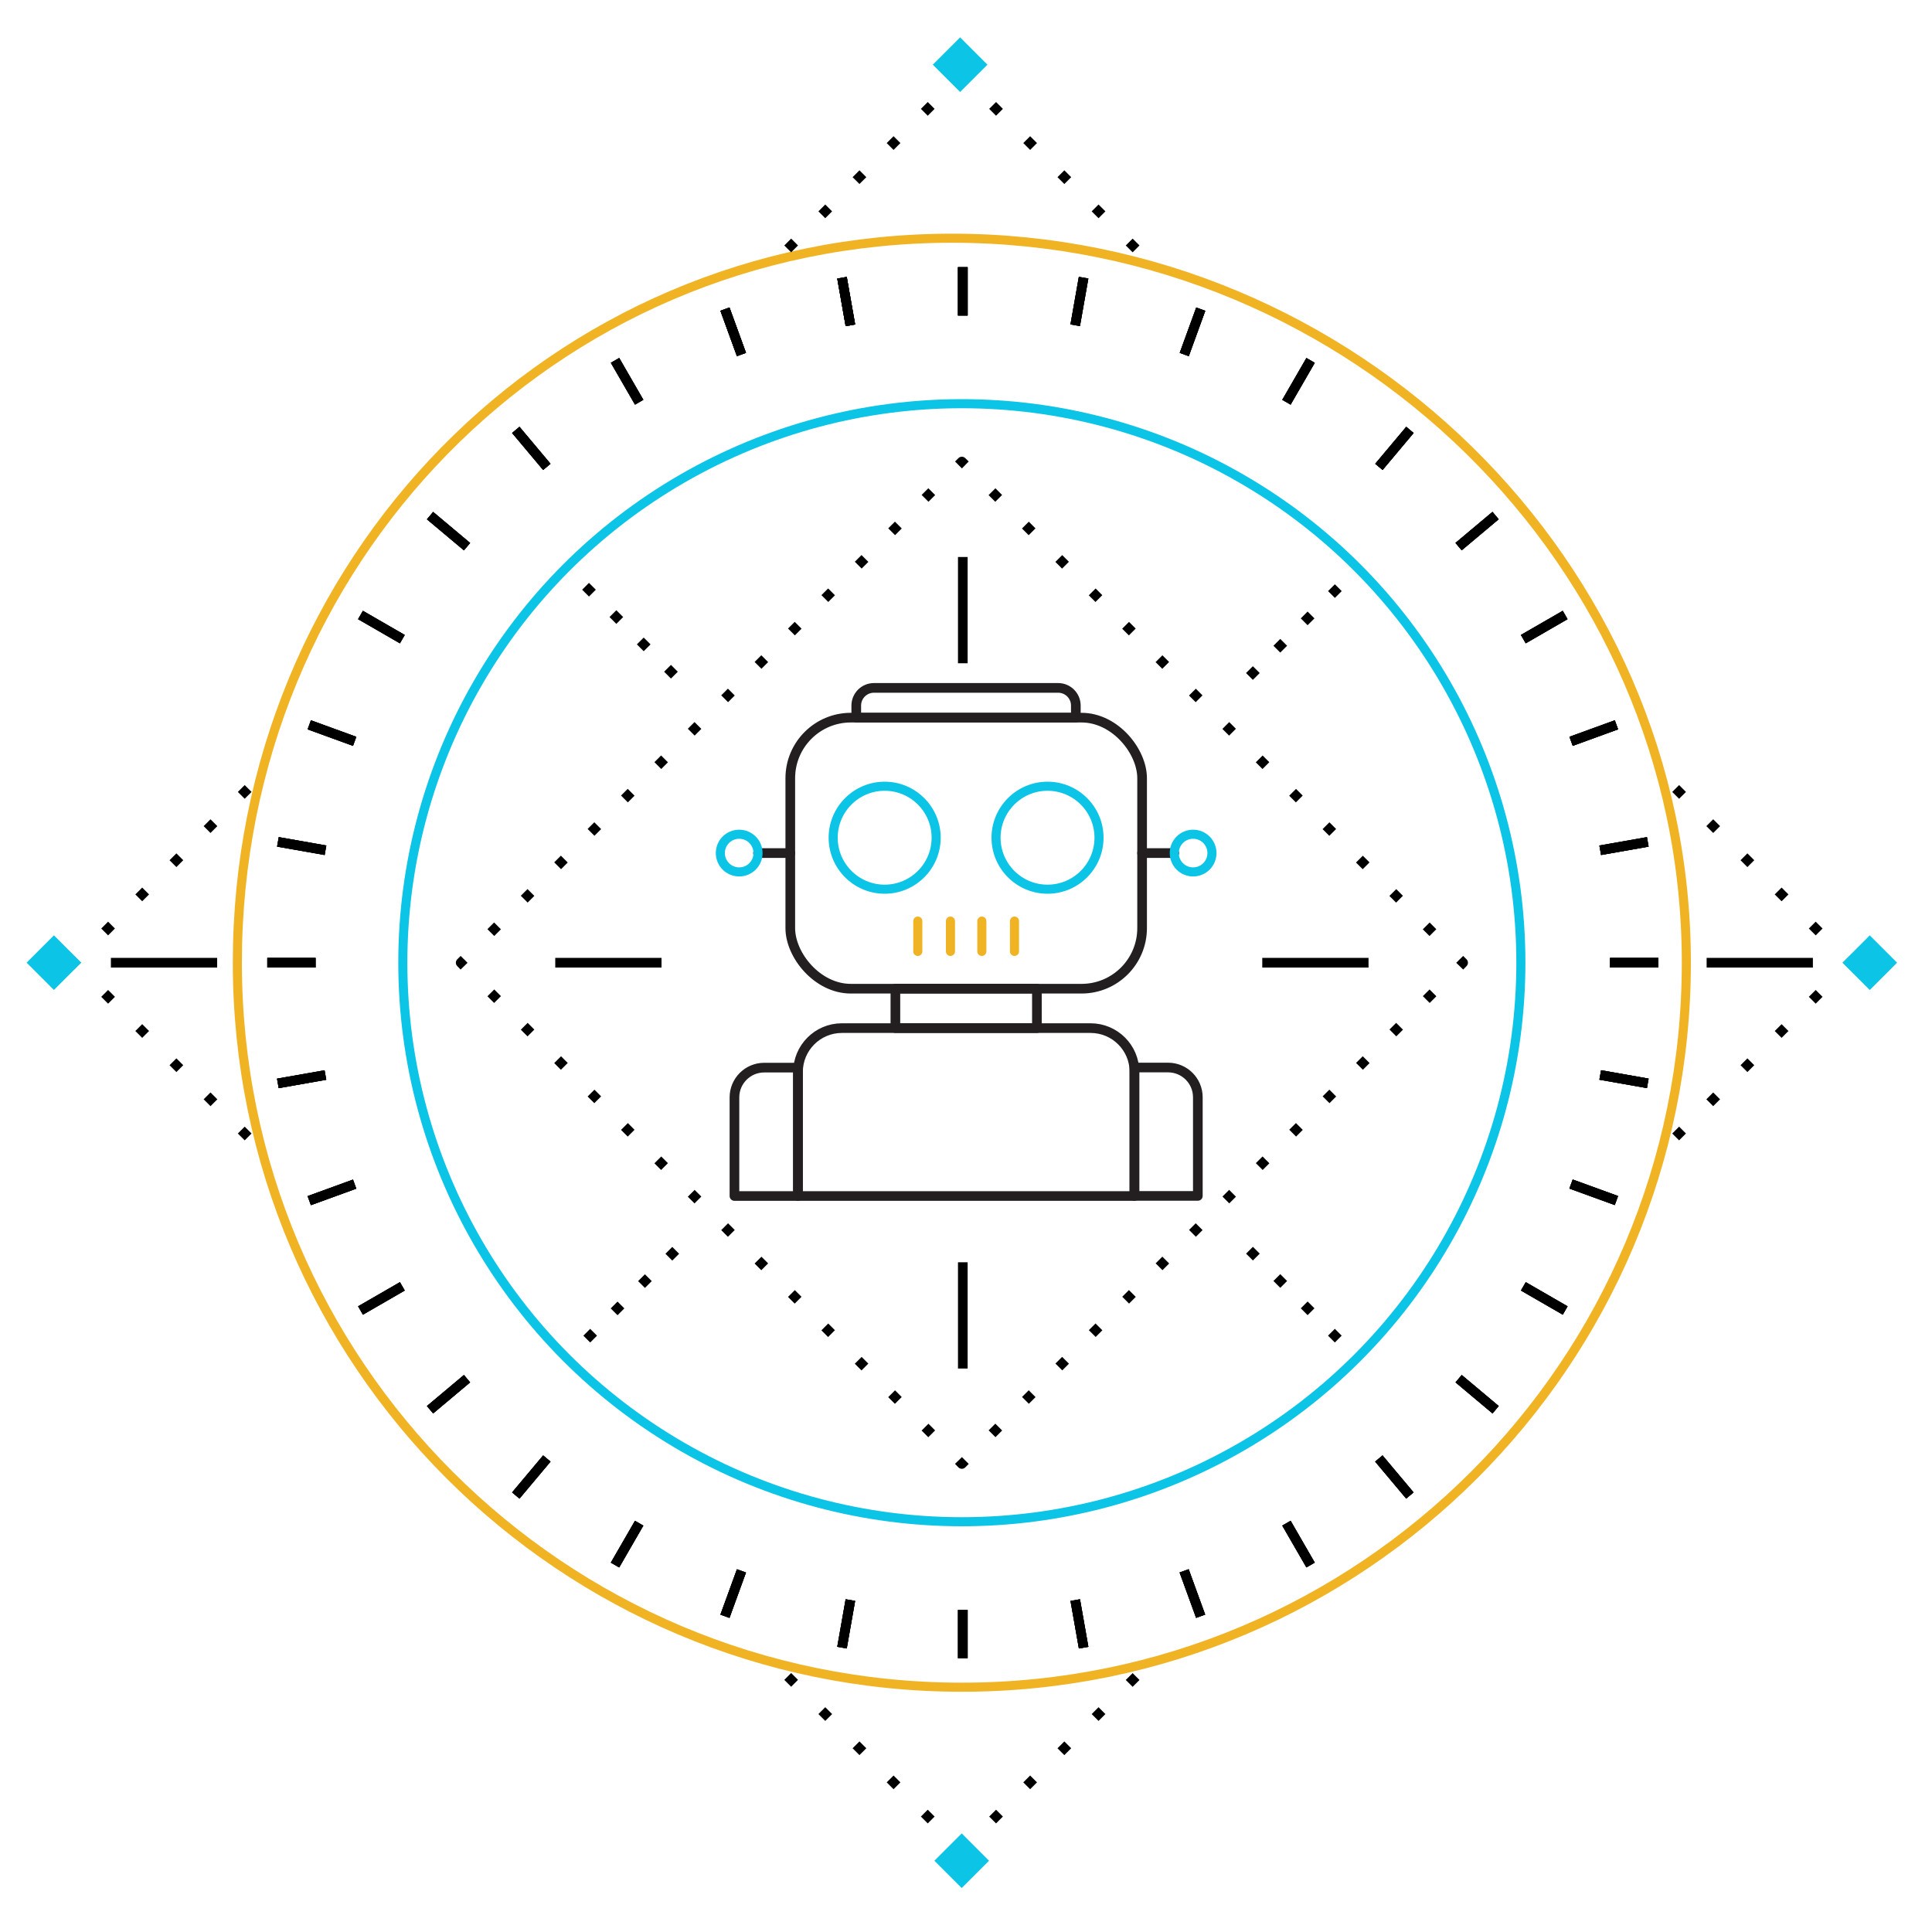<?xml version="1.0" encoding="UTF-8"?>
<svg xmlns="http://www.w3.org/2000/svg" id="Layer_1" viewBox="0 0 200 200">
  <defs>
    <style>
      .cls-1 {
        stroke: #0cc4e5;
      }

      .cls-1, .cls-2 {
        stroke-miterlimit: 10;
        stroke-width: .94px;
      }

      .cls-1, .cls-2, .cls-3 {
        stroke-linecap: round;
      }

      .cls-1, .cls-2, .cls-3, .cls-4, .cls-5 {
        fill: none;
      }

      .cls-2 {
        stroke: #f0b323;
      }

      .cls-3 {
        stroke: #231f20;
      }

      .cls-3, .cls-4, .cls-5 {
        stroke-linejoin: round;
      }

      .cls-6 {
        fill: #0cc4e5;
      }

      .cls-4, .cls-5 {
        stroke: #000;
      }

      .cls-5 {
        stroke-dasharray: .98 3.91;
      }
    </style>
  </defs>
  <g>
    <path class="cls-2" d="M174.57,99.66c0,41.42-33.58,75-75,75S24.57,141.08,24.57,99.66,57.15,24.66,98.57,24.66s76,33.58,76,75Z"></path>
    <g>
      <path d="M191.5,100.37l-.71-.71.71-.71.35.35c.2.2.2.51,0,.71l-.35.35Z"></path>
      <path d="M103.11,188.76l-.71-.71.71-.71.71.71-.71.71ZM106.64,185.22l-.71-.71.71-.71.71.71-.71.71ZM110.18,181.69l-.71-.71.71-.71.71.71-.71.71ZM113.72,178.15l-.71-.71.71-.71.71.71-.71.71ZM117.25,174.62l-.71-.71.71-.71.71.71-.71.71ZM173.82,118.05l-.71-.71.71-.71.71.71-.71.71ZM177.35,114.51l-.71-.71.71-.71.71.71-.71.71ZM180.89,110.98l-.71-.71.71-.71.71.71-.71.71ZM184.43,107.44l-.71-.71.71-.71.71.71-.71.71ZM187.96,103.9l-.71-.71.71-.71.71.71-.71.71Z"></path>
      <path d="M99.57,192.09c-.13,0-.26-.05-.35-.15l-.35-.35.71-.71.71.71-.35.35c-.1.1-.23.15-.35.15Z"></path>
      <path d="M96.04,188.76l-.71-.71.71-.71.71.71-.71.71ZM92.5,185.22l-.71-.71.71-.71.71.71-.71.71ZM88.97,181.69l-.71-.71.71-.71.71.71-.71.71ZM85.43,178.15l-.71-.71.71-.71.71.71-.71.71ZM81.9,174.61l-.71-.71.71-.71.71.71-.71.71ZM25.33,118.05l-.71-.71.71-.71.71.71-.71.71ZM21.79,114.51l-.71-.71.71-.71.71.71-.71.71ZM18.26,110.98l-.71-.71.71-.71.71.71-.71.71ZM14.72,107.44l-.71-.71.71-.71.71.71-.71.71ZM11.19,103.9l-.71-.71.71-.71.71.71-.71.71Z"></path>
      <path d="M7.65,100.37l-.35-.35c-.2-.2-.2-.51,0-.71l.35-.35.71.71-.71.71Z"></path>
      <path d="M11.19,96.83l-.71-.71.71-.71.71.71-.71.71ZM14.72,93.3l-.71-.71.71-.71.71.71-.71.71ZM18.26,89.76l-.71-.71.71-.71.71.71-.71.71ZM21.79,86.23l-.71-.71.71-.71.71.71-.71.71ZM25.33,82.69l-.71-.71.71-.71.71.71-.71.71ZM81.9,26.12l-.71-.71.71-.71.71.71-.71.71ZM85.43,22.59l-.71-.71.71-.71.71.71-.71.71ZM88.97,19.05l-.71-.71.71-.71.71.71-.71.71ZM92.5,15.52l-.71-.71.71-.71.71.71-.71.71ZM96.04,11.98l-.71-.71.71-.71.71.71-.71.71Z"></path>
      <path d="M99.57,8.44l-.71-.71.35-.35c.2-.2.51-.2.71,0l.35.35-.71.71Z"></path>
      <path d="M187.96,96.83l-.71-.71.71-.71.71.71-.71.71ZM184.43,93.3l-.71-.71.71-.71.71.71-.71.71ZM180.89,89.76l-.71-.71.71-.71.71.71-.71.71ZM177.35,86.23l-.71-.71.71-.71.71.71-.71.71ZM173.82,82.69l-.71-.71.71-.71.71.71-.71.71ZM117.25,26.12l-.71-.71.71-.71.71.71-.71.71ZM113.72,22.59l-.71-.71.71-.71.71.71-.71.71ZM110.18,19.05l-.71-.71.71-.71.71.71-.71.71ZM106.64,15.52l-.71-.71.71-.71.71.71-.71.71ZM103.11,11.98l-.71-.71.71-.71.71.71-.71.71Z"></path>
    </g>
    <g>
      <polyline class="cls-4" points="151.11 99.31 151.46 99.66 151.11 100.02"></polyline>
      <line class="cls-5" x1="148.34" y1="102.78" x2="101.31" y2="149.81"></line>
      <polyline class="cls-4" points="99.93 151.19 99.57 151.55 99.22 151.19"></polyline>
      <line class="cls-5" x1="96.45" y1="148.43" x2="49.43" y2="101.4"></line>
      <polyline class="cls-4" points="48.04 100.02 47.69 99.66 48.04 99.31"></polyline>
      <line class="cls-5" x1="50.81" y1="96.54" x2="97.84" y2="49.51"></line>
      <polyline class="cls-4" points="99.22 48.13 99.57 47.78 99.93 48.13"></polyline>
      <line class="cls-5" x1="102.69" y1="50.9" x2="149.72" y2="97.93"></line>
    </g>
    <g>
      <rect x="75.4" y="31.85" width="1" height="5" transform="translate(-7.17 28.03) rotate(-20)"></rect>
      <rect x="87.1" y="28.71" width="1" height="5" transform="translate(-4.09 15.69) rotate(-10)"></rect>
      <rect x="99.17" y="27.66" width="1" height="5"></rect>
      <rect x="109.24" y="30.71" width="5" height="1" transform="translate(61.6 135.83) rotate(-80)"></rect>
      <rect x="120.94" y="33.85" width="5" height="1" transform="translate(48.95 138.6) rotate(-70)"></rect>
      <rect x="131.92" y="38.97" width="5" height="1" transform="translate(33.03 136.15) rotate(-60)"></rect>
      <rect x="141.84" y="45.92" width="5" height="1" transform="translate(16.01 127.15) rotate(-50)"></rect>
      <rect x="150.41" y="54.48" width="5" height="1" transform="translate(.43 111.15) rotate(-40)"></rect>
      <rect x="157.36" y="64.41" width="5" height="1" transform="translate(-11.04 88.63) rotate(-30)"></rect>
      <rect x="162.48" y="75.39" width="5" height="1" transform="translate(-16 61) rotate(-20)"></rect>
      <rect x="165.62" y="87.09" width="5" height="1" transform="translate(-12.66 30.52) rotate(-10)"></rect>
      <rect x="166.67" y="99.16" width="5" height="1"></rect>
      <rect x="167.62" y="109.22" width="1" height="5" transform="translate(28.9 257.88) rotate(-80)"></rect>
      <rect x="164.48" y="120.93" width="1" height="5" transform="translate(-7.43 236.24) rotate(-70)"></rect>
      <rect x="159.36" y="131.91" width="1" height="5" transform="translate(-36.47 205.65) rotate(-60)"></rect>
      <rect x="152.41" y="141.83" width="1" height="5" transform="translate(-55.94 168.69) rotate(-50)"></rect>
      <rect x="143.84" y="150.4" width="1" height="5" transform="translate(-64.51 128.55) rotate(-40)"></rect>
      <rect x="133.92" y="157.34" width="1" height="5" transform="translate(-61.91 88.63) rotate(-30)"></rect>
      <rect x="122.94" y="162.46" width="1" height="5" transform="translate(-48.98 52.17) rotate(-20)"></rect>
      <rect x="111.24" y="165.6" width="1" height="5" transform="translate(-27.49 21.96) rotate(-10)"></rect>
      <rect x="99.17" y="166.66" width="1" height="5"></rect>
      <rect x="85.1" y="167.6" width="5" height="1" transform="translate(-93.16 225.18) rotate(-80)"></rect>
      <rect x="73.4" y="164.46" width="5" height="1" transform="translate(-105.07 179.87) rotate(-70)"></rect>
      <rect x="62.42" y="159.34" width="5" height="1" transform="translate(-105.97 136.15) rotate(-60)"></rect>
      <rect x="52.5" y="152.4" width="5" height="1" transform="translate(-97.48 96.75) rotate(-50)"></rect>
      <rect x="43.93" y="143.83" width="5" height="1" transform="translate(-81.91 63.61) rotate(-40)"></rect>
      <rect x="36.98" y="133.91" width="5" height="1" transform="translate(-61.91 37.75) rotate(-30)"></rect>
      <rect x="31.86" y="122.93" width="5" height="1" transform="translate(-40.14 19.2) rotate(-20)"></rect>
      <rect x="28.73" y="111.22" width="5" height="1" transform="translate(-18.93 7.12) rotate(-10)"></rect>
      <rect x="27.67" y="99.16" width="5" height="1"></rect>
      <rect x="30.73" y="85.09" width="1" height="5" transform="translate(-60.45 103.13) rotate(-80)"></rect>
      <rect x="33.86" y="73.39" width="1" height="5" transform="translate(-48.7 82.22) rotate(-70)"></rect>
      <rect x="38.98" y="62.41" width="1" height="5" transform="translate(-36.47 66.65) rotate(-60)"></rect>
      <rect x="45.93" y="52.48" width="1" height="5" transform="translate(-25.53 55.21) rotate(-50)"></rect>
      <rect x="54.5" y="43.92" width="1" height="5" transform="translate(-16.97 46.21) rotate(-40)"></rect>
      <rect x="64.42" y="36.97" width="1" height="5" transform="translate(-11.04 37.75) rotate(-30)"></rect>
      <rect x="75.4" y="31.85" width="1" height="5" transform="translate(-7.17 28.03) rotate(-20)"></rect>
      <rect x="87.1" y="28.71" width="1" height="5" transform="translate(-4.09 15.69) rotate(-10)"></rect>
      <rect x="99.17" y="27.66" width="1" height="5"></rect>
      <rect x="109.24" y="30.71" width="5" height="1" transform="translate(61.6 135.83) rotate(-80)"></rect>
      <rect x="120.94" y="33.85" width="5" height="1" transform="translate(48.95 138.6) rotate(-70)"></rect>
      <rect x="131.92" y="38.97" width="5" height="1" transform="translate(33.03 136.15) rotate(-60)"></rect>
      <rect x="141.84" y="45.92" width="5" height="1" transform="translate(16.01 127.15) rotate(-50)"></rect>
      <rect x="150.41" y="54.48" width="5" height="1" transform="translate(.43 111.15) rotate(-40)"></rect>
      <rect x="157.36" y="64.41" width="5" height="1" transform="translate(-11.04 88.63) rotate(-30)"></rect>
      <rect x="162.48" y="75.39" width="5" height="1" transform="translate(-16 61) rotate(-20)"></rect>
      <rect x="165.62" y="87.09" width="5" height="1" transform="translate(-12.66 30.52) rotate(-10)"></rect>
      <rect x="166.67" y="99.16" width="5" height="1"></rect>
      <rect x="167.62" y="109.22" width="1" height="5" transform="translate(28.9 257.88) rotate(-80)"></rect>
      <rect x="164.48" y="120.93" width="1" height="5" transform="translate(-7.43 236.24) rotate(-70)"></rect>
      <rect x="159.36" y="131.91" width="1" height="5" transform="translate(-36.47 205.65) rotate(-60)"></rect>
      <rect x="152.41" y="141.83" width="1" height="5" transform="translate(-55.94 168.69) rotate(-50)"></rect>
      <rect x="143.84" y="150.4" width="1" height="5" transform="translate(-64.51 128.55) rotate(-40)"></rect>
      <rect x="133.92" y="157.34" width="1" height="5" transform="translate(-61.91 88.63) rotate(-30)"></rect>
      <rect x="122.94" y="162.46" width="1" height="5" transform="translate(-48.98 52.17) rotate(-20)"></rect>
      <rect x="111.24" y="165.6" width="1" height="5" transform="translate(-27.49 21.96) rotate(-10)"></rect>
      <rect x="99.17" y="166.66" width="1" height="5"></rect>
      <rect x="85.1" y="167.6" width="5" height="1" transform="translate(-93.16 225.18) rotate(-80)"></rect>
      <rect x="73.4" y="164.46" width="5" height="1" transform="translate(-105.07 179.87) rotate(-70)"></rect>
      <rect x="62.42" y="159.34" width="5" height="1" transform="translate(-105.97 136.15) rotate(-60)"></rect>
      <rect x="52.5" y="152.4" width="5" height="1" transform="translate(-97.48 96.75) rotate(-50)"></rect>
      <rect x="43.93" y="143.83" width="5" height="1" transform="translate(-81.91 63.61) rotate(-40)"></rect>
      <rect x="36.98" y="133.91" width="5" height="1" transform="translate(-61.91 37.75) rotate(-30)"></rect>
      <rect x="31.86" y="122.93" width="5" height="1" transform="translate(-40.14 19.2) rotate(-20)"></rect>
      <rect x="28.73" y="111.22" width="5" height="1" transform="translate(-18.93 7.12) rotate(-10)"></rect>
      <rect x="27.67" y="99.16" width="5" height="1"></rect>
      <rect x="30.73" y="85.09" width="1" height="5" transform="translate(-60.45 103.13) rotate(-80)"></rect>
      <rect x="33.86" y="73.39" width="1" height="5" transform="translate(-48.7 82.22) rotate(-70)"></rect>
      <rect x="38.98" y="62.41" width="1" height="5" transform="translate(-36.47 66.65) rotate(-60)"></rect>
      <rect x="45.93" y="52.48" width="1" height="5" transform="translate(-25.53 55.21) rotate(-50)"></rect>
      <rect x="54.5" y="43.92" width="1" height="5" transform="translate(-16.97 46.21) rotate(-40)"></rect>
      <rect x="64.42" y="36.97" width="1" height="5" transform="translate(-11.04 37.75) rotate(-30)"></rect>
      <rect x="75.4" y="31.85" width="1" height="5" transform="translate(-7.17 28.03) rotate(-20)"></rect>
      <rect x="87.1" y="28.71" width="1" height="5" transform="translate(-4.09 15.69) rotate(-10)"></rect>
      <rect x="99.17" y="27.66" width="1" height="5"></rect>
      <rect x="109.24" y="30.71" width="5" height="1" transform="translate(61.6 135.83) rotate(-80)"></rect>
      <rect x="120.94" y="33.85" width="5" height="1" transform="translate(48.95 138.6) rotate(-70)"></rect>
      <rect x="131.92" y="38.97" width="5" height="1" transform="translate(33.03 136.15) rotate(-60)"></rect>
      <rect x="141.84" y="45.92" width="5" height="1" transform="translate(16.01 127.15) rotate(-50)"></rect>
      <rect x="150.41" y="54.48" width="5" height="1" transform="translate(.43 111.15) rotate(-40)"></rect>
      <rect x="157.36" y="64.41" width="5" height="1" transform="translate(-11.04 88.63) rotate(-30)"></rect>
      <rect x="162.48" y="75.39" width="5" height="1" transform="translate(-16 61) rotate(-20)"></rect>
      <rect x="165.62" y="87.09" width="5" height="1" transform="translate(-12.66 30.52) rotate(-10)"></rect>
      <rect x="166.67" y="99.16" width="5" height="1"></rect>
      <rect x="167.62" y="109.22" width="1" height="5" transform="translate(28.9 257.88) rotate(-80)"></rect>
      <rect x="164.48" y="120.93" width="1" height="5" transform="translate(-7.43 236.24) rotate(-70)"></rect>
      <rect x="159.36" y="131.91" width="1" height="5" transform="translate(-36.47 205.65) rotate(-60)"></rect>
      <rect x="152.41" y="141.83" width="1" height="5" transform="translate(-55.94 168.69) rotate(-50)"></rect>
      <rect x="143.84" y="150.4" width="1" height="5" transform="translate(-64.51 128.55) rotate(-40)"></rect>
      <rect x="133.92" y="157.34" width="1" height="5" transform="translate(-61.91 88.63) rotate(-30)"></rect>
      <rect x="122.94" y="162.46" width="1" height="5" transform="translate(-48.98 52.17) rotate(-20)"></rect>
      <rect x="111.24" y="165.6" width="1" height="5" transform="translate(-27.49 21.96) rotate(-10)"></rect>
      <rect x="99.17" y="166.66" width="1" height="5"></rect>
      <rect x="85.1" y="167.6" width="5" height="1" transform="translate(-93.16 225.18) rotate(-80)"></rect>
      <rect x="73.4" y="164.46" width="5" height="1" transform="translate(-105.07 179.87) rotate(-70)"></rect>
      <rect x="62.42" y="159.34" width="5" height="1" transform="translate(-105.97 136.15) rotate(-60)"></rect>
      <rect x="52.5" y="152.4" width="5" height="1" transform="translate(-97.48 96.75) rotate(-50)"></rect>
      <rect x="43.93" y="143.83" width="5" height="1" transform="translate(-81.91 63.61) rotate(-40)"></rect>
      <rect x="36.98" y="133.91" width="5" height="1" transform="translate(-61.91 37.75) rotate(-30)"></rect>
      <rect x="31.86" y="122.93" width="5" height="1" transform="translate(-40.14 19.2) rotate(-20)"></rect>
      <rect x="28.73" y="111.22" width="5" height="1" transform="translate(-18.93 7.12) rotate(-10)"></rect>
      <rect x="27.67" y="99.16" width="5" height="1"></rect>
      <rect x="30.73" y="85.09" width="1" height="5" transform="translate(-60.45 103.13) rotate(-80)"></rect>
      <rect x="33.86" y="73.39" width="1" height="5" transform="translate(-48.7 82.22) rotate(-70)"></rect>
      <rect x="38.98" y="62.41" width="1" height="5" transform="translate(-36.47 66.65) rotate(-60)"></rect>
      <rect x="45.93" y="52.48" width="1" height="5" transform="translate(-25.53 55.21) rotate(-50)"></rect>
      <rect x="54.5" y="43.92" width="1" height="5" transform="translate(-16.97 46.21) rotate(-40)"></rect>
      <rect x="64.42" y="36.97" width="1" height="5" transform="translate(-11.04 37.75) rotate(-30)"></rect>
      <rect x="75.4" y="31.85" width="1" height="5" transform="translate(-7.17 28.03) rotate(-20)"></rect>
      <rect x="87.1" y="28.71" width="1" height="5" transform="translate(-4.09 15.69) rotate(-10)"></rect>
      <rect x="99.17" y="27.66" width="1" height="5"></rect>
      <rect x="176.67" y="99.16" width="11" height="1"></rect>
      <rect x="11.48" y="99.16" width="11" height="1"></rect>
      <rect x="99.17" y="130.67" width="1" height="11"></rect>
      <rect x="130.67" y="99.16" width="11" height="1"></rect>
      <rect x="57.48" y="99.16" width="11" height="1"></rect>
      <rect x="99.17" y="57.66" width="1" height="11"></rect>
      <g>
        <rect x="69.09" y="129.29" width="1" height="1" transform="translate(-71.39 87.22) rotate(-45)"></rect>
        <rect x="129.2" y="129.28" width="1" height="1" transform="translate(-53.78 129.72) rotate(-45)"></rect>
        <rect x="68.96" y="69.04" width="1" height="1" transform="translate(-28.83 69.48) rotate(-45)"></rect>
        <rect x="129.2" y="69.17" width="1" height="1" transform="translate(-11.28 112.12) rotate(-45)"></rect>
        <rect x="132.03" y="66.35" width="1" height="1" transform="translate(-8.45 113.29) rotate(-45)"></rect>
        <rect x="134.86" y="63.52" width="1" height="1" transform="translate(-5.62 114.46) rotate(-45)"></rect>
        <rect x="137.68" y="60.69" width="1" height="1" transform="translate(-2.79 115.63) rotate(-45)"></rect>
        <rect x="132.03" y="132.11" width="1" height="1" transform="translate(-54.95 132.55) rotate(-45)"></rect>
        <rect x="134.86" y="134.94" width="1" height="1" transform="translate(-56.12 135.38) rotate(-45)"></rect>
        <rect x="137.68" y="137.76" width="1" height="1" transform="translate(-57.29 138.21) rotate(-45)"></rect>
        <rect x="66.13" y="66.21" width="1" height="1" transform="translate(-27.65 66.65) rotate(-45)"></rect>
        <rect x="63.3" y="63.38" width="1" height="1" transform="translate(-26.48 63.82) rotate(-45)"></rect>
        <rect x="60.47" y="60.55" width="1" height="1" transform="translate(-25.31 60.99) rotate(-45)"></rect>
        <rect x="66.26" y="132.12" width="1" height="1" transform="translate(-74.22 86.05) rotate(-45)"></rect>
        <rect x="63.43" y="134.94" width="1" height="1" transform="translate(-77.05 84.88) rotate(-45)"></rect>
        <rect x="60.6" y="137.77" width="1" height="1" transform="translate(-79.88 83.7) rotate(-45)"></rect>
      </g>
    </g>
    <g>
      <rect class="cls-6" x="97.39" y="4.7" width="4" height="4" transform="translate(33.85 -68.32) rotate(45)"></rect>
      <rect class="cls-6" x="191.56" y="97.66" width="4" height="4" transform="translate(127.16 -107.68) rotate(45)"></rect>
      <rect class="cls-6" x="97.56" y="190.62" width="4" height="4" transform="translate(165.36 -13.98) rotate(45)"></rect>
      <rect class="cls-6" x="3.59" y="97.66" width="4" height="4" transform="translate(72.1 25.23) rotate(45)"></rect>
    </g>
    <circle class="cls-1" cx="99.57" cy="99.66" r="57.87"></circle>
  </g>
  <g>
    <rect class="cls-3" x="81.81" y="74.29" width="36.42" height="28.06" rx="6.27" ry="6.27"></rect>
    <rect class="cls-3" x="92.69" y="102.34" width="14.65" height="4.09"></rect>
    <line class="cls-3" x1="81.81" y1="88.31" x2="78.47" y2="88.31"></line>
    <path class="cls-1" d="M78.47,88.31c0,1.08-.87,1.95-1.95,1.95s-1.95-.87-1.95-1.95.87-1.95,1.95-1.95,1.95.87,1.95,1.95Z"></path>
    <line class="cls-3" x1="118.23" y1="88.31" x2="121.56" y2="88.31"></line>
    <path class="cls-1" d="M121.56,88.31c0-1.08.87-1.95,1.95-1.95s1.95.87,1.95,1.95-.87,1.95-1.95,1.95-1.95-.87-1.95-1.95Z"></path>
    <path class="cls-1" d="M96.91,86.72c0,2.94-2.39,5.33-5.33,5.33s-5.33-2.39-5.33-5.33,2.39-5.33,5.33-5.33,5.33,2.39,5.33,5.33Z"></path>
    <path class="cls-1" d="M113.77,86.72c0,2.94-2.39,5.33-5.33,5.33s-5.33-2.39-5.33-5.33,2.39-5.33,5.33-5.33,5.33,2.39,5.33,5.33Z"></path>
    <path class="cls-3" d="M90.46,71.21h19.08c1.01,0,1.83.82,1.83,1.83v1.25h-22.73v-1.25c0-1.01.82-1.83,1.83-1.83Z"></path>
    <path class="cls-3" d="M87.14,106.43h25.76c2.5,0,4.54,2.03,4.54,4.54v12.84h-34.83v-12.84c0-2.5,2.03-4.54,4.54-4.54Z"></path>
    <path class="cls-3" d="M79.11,110.52h3.49v13.29h-6.57v-10.21c0-1.7,1.38-3.08,3.08-3.08Z"></path>
    <path class="cls-3" d="M117.43,110.52h6.57v13.29h-3.49c-1.7,0-3.08-1.38-3.08-3.08v-10.21h0Z" transform="translate(241.43 234.32) rotate(180)"></path>
    <line class="cls-2" x1="95.01" y1="95.35" x2="95.01" y2="98.49"></line>
    <line class="cls-2" x1="98.39" y1="95.35" x2="98.39" y2="98.49"></line>
    <line class="cls-2" x1="101.64" y1="95.35" x2="101.64" y2="98.49"></line>
    <line class="cls-2" x1="105.02" y1="95.35" x2="105.02" y2="98.49"></line>
  </g>
</svg>
